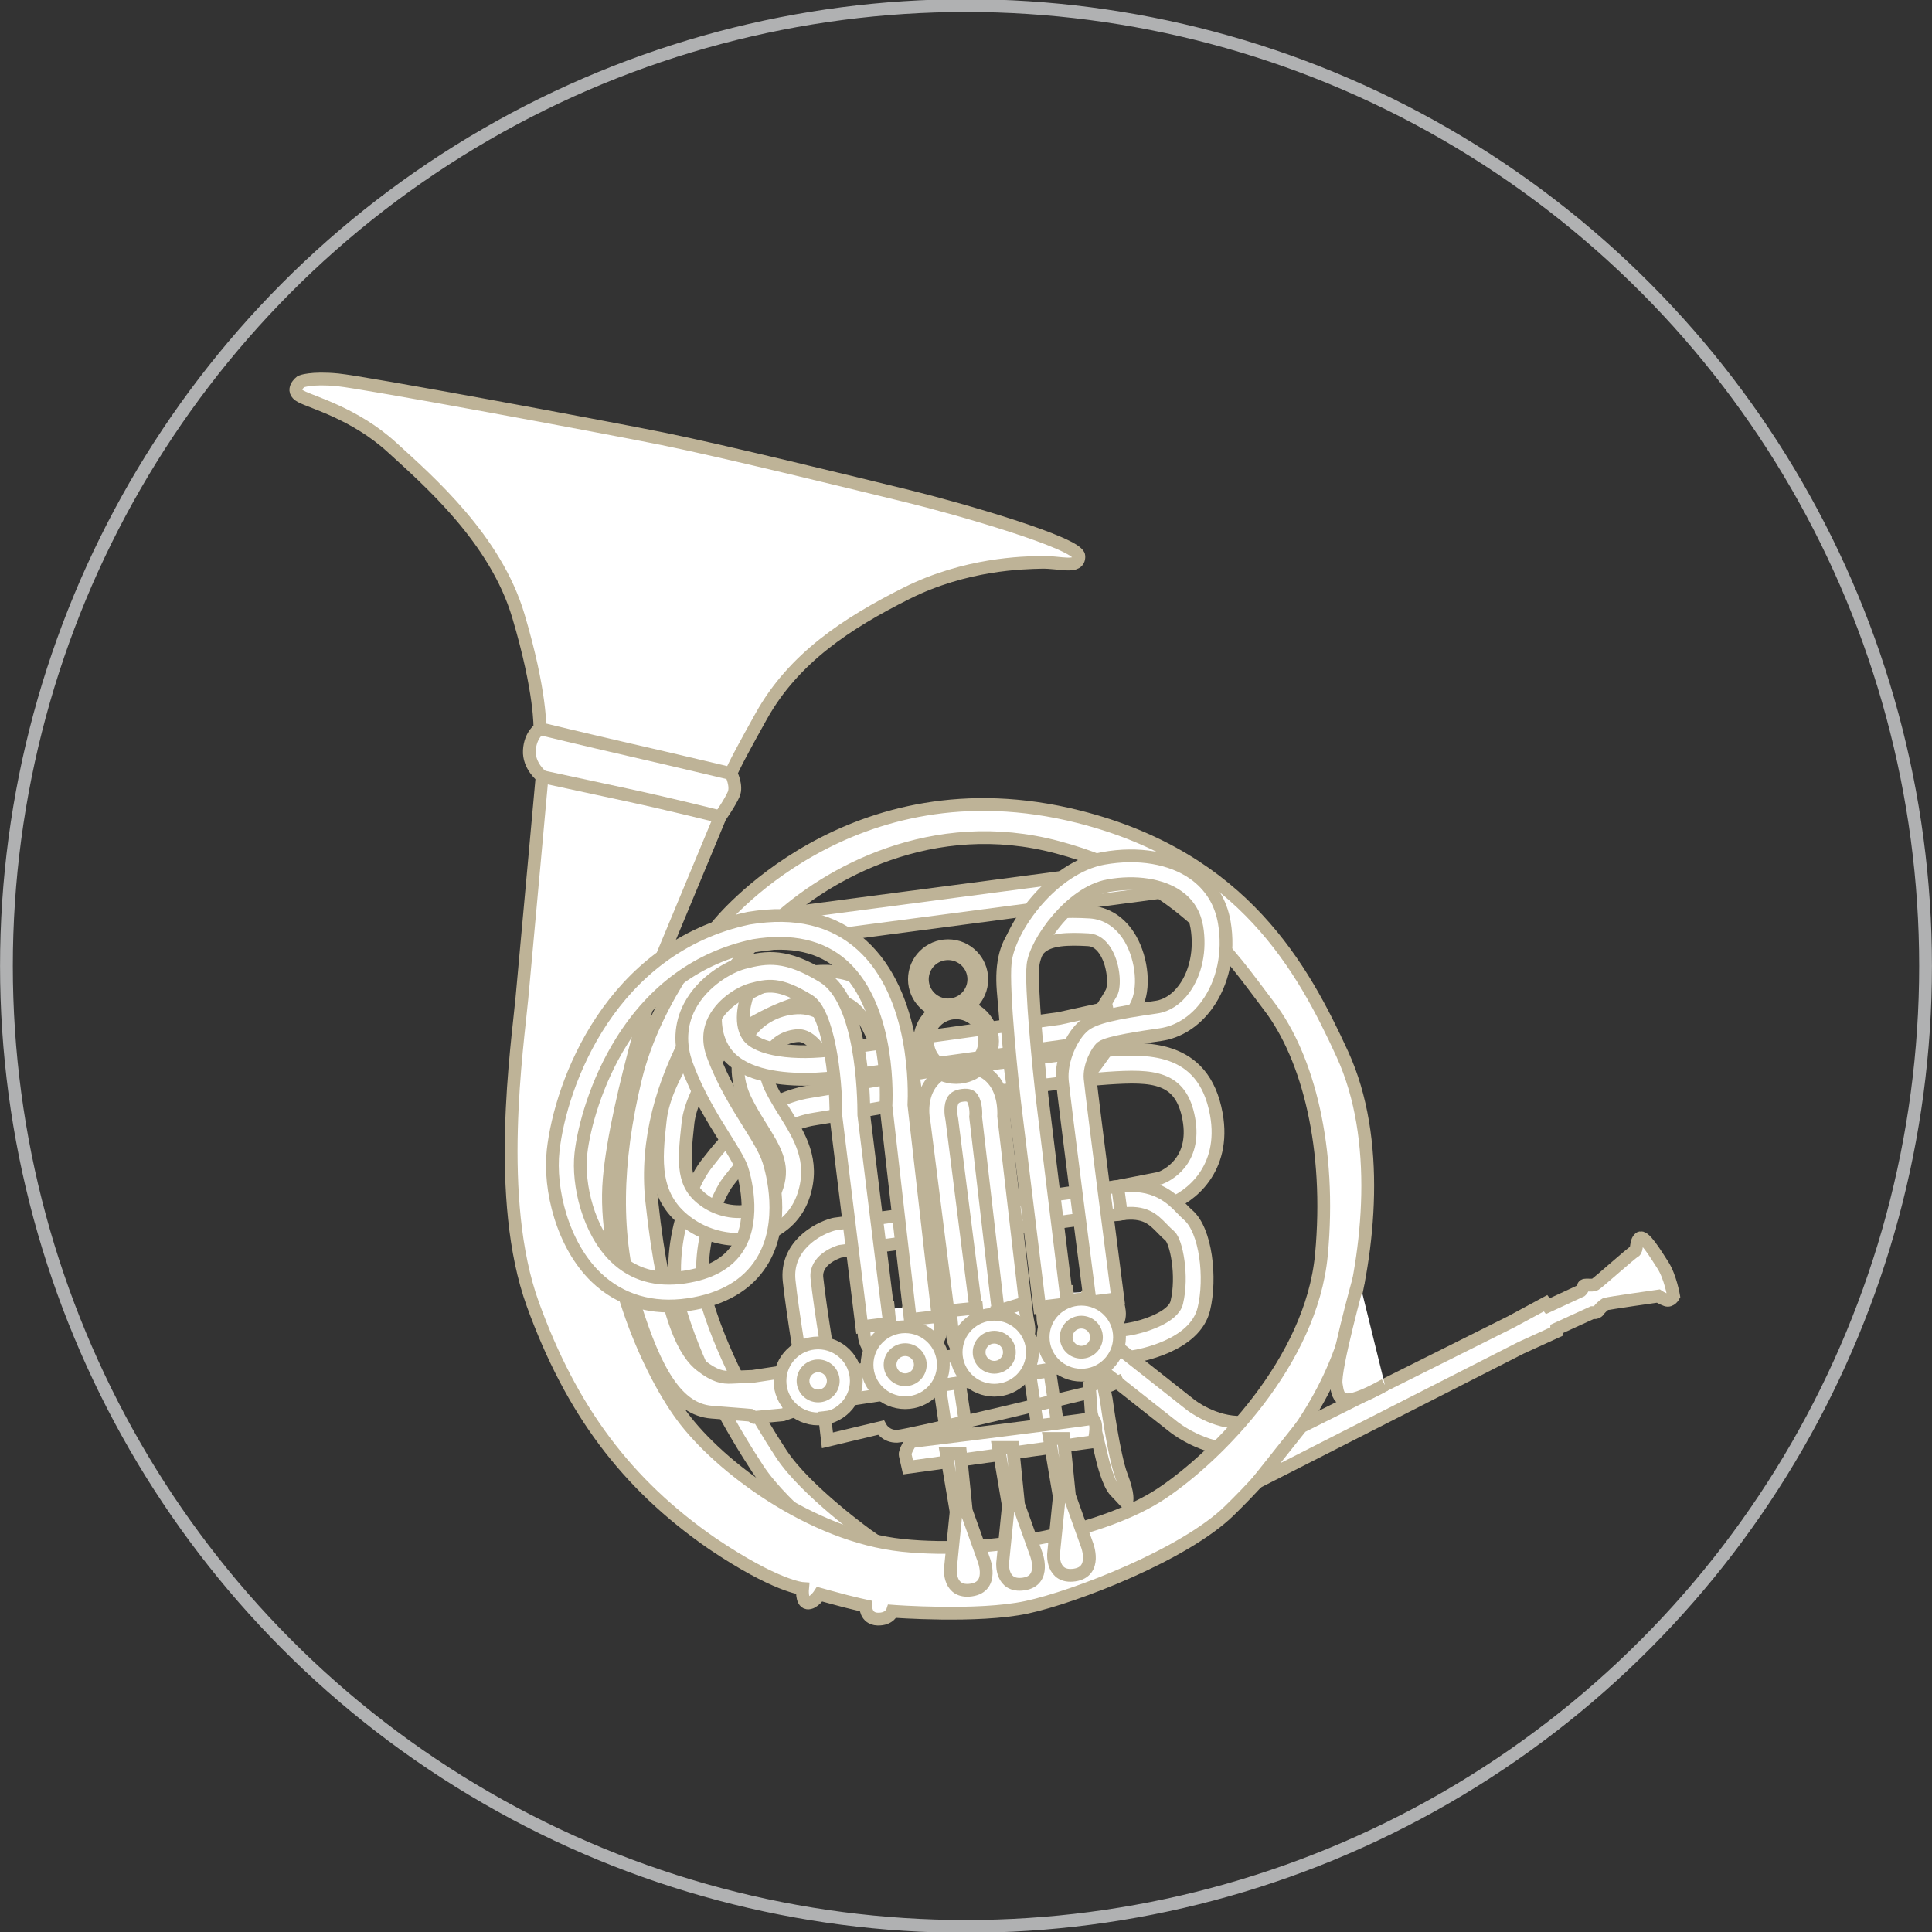 <?xml version="1.0" encoding="utf-8"?>
<!-- Generator: Adobe Illustrator 16.0.0, SVG Export Plug-In . SVG Version: 6.00 Build 0)  -->
<!DOCTYPE svg PUBLIC "-//W3C//DTD SVG 1.1//EN" "http://www.w3.org/Graphics/SVG/1.1/DTD/svg11.dtd">
<svg version="1.1" id="Livello_1" xmlns="http://www.w3.org/2000/svg" xmlns:xlink="http://www.w3.org/1999/xlink" x="0px" y="0px"
	 width="150px" height="150px" viewBox="0 0 150 150" enable-background="new 0 0 150 150" xml:space="preserve">
<rect x="0" y="0" width="150" height="150" fill="#333333" stroke="none"/>
<g>
	<path fill="#FFFFFF" stroke="#BEB397" stroke-width="0.992" stroke-miterlimit="10" d="M66.302,121.102
		c-0.218-0.153-5.338-3.807-7.462-7.05c-1.933-2.951-4.538-7.443-5.969-12.088c-1.538-4.992,0.893-10.21,1.952-11.545l0.189-0.241
		c1.12-1.432,3.742-4.782,7.897-5.431c1.426-0.223,2.874-0.477,4.275-0.724c2.566-0.451,4.99-0.879,7.322-1.128
		c1.441-0.155,3.089-0.37,4.682-0.58c2.368-0.312,4.813-0.632,6.632-0.755l0.043-0.004c3.023-0.203,7.59-0.513,8.573,4.946
		c0.773,4.304-2.087,6.478-3.707,7.024l-0.141,0.037l-3.526,0.687l-21.854,2.905c-0.329,0.105-1.926,0.693-1.784,2.058
		c0.248,2.381,1.156,7.769,1.164,7.824l-2.136,0.357c-0.037-0.225-0.928-5.511-1.184-7.957c-0.276-2.651,2.119-4.024,3.423-4.378
		l0.143-0.029l21.907-2.912l3.344-0.653c0.471-0.184,2.812-1.276,2.218-4.583c-0.598-3.317-2.776-3.413-6.293-3.174l-0.044,0.003
		c-1.75,0.119-4.162,0.436-6.494,0.743c-1.607,0.211-3.267,0.43-4.734,0.586c-2.259,0.242-4.648,0.663-7.177,1.108
		c-1.412,0.249-2.871,0.505-4.317,0.731c-3.309,0.515-5.479,3.291-6.523,4.624l-0.198,0.252c-0.719,0.907-2.86,5.423-1.581,9.577
		c1.358,4.405,3.856,8.709,5.713,11.542c1.903,2.906,6.854,6.438,6.904,6.472L66.302,121.102z"/>
	<path fill="#FFFFFF" stroke="#BEB397" stroke-width="0.992" stroke-miterlimit="10" d="M63.682,109.003l-0.326-2.132l24.279-3.671
		c1.091-0.172,3.447-0.905,3.728-2.068c0.506-2.1-0.048-4.756-0.534-5.171c-0.211-0.18-0.402-0.377-0.587-0.566
		c-0.725-0.744-1.348-1.387-3.182-1.145l-0.286-2.137c2.911-0.39,4.183,0.917,5.023,1.781c0.156,0.161,0.306,0.314,0.44,0.429
		c1.398,1.194,1.811,4.91,1.23,7.312c-0.691,2.873-5.015,3.62-5.505,3.696L63.682,109.003z"/>
	<polygon fill="#FFFFFF" stroke="#BEB397" stroke-width="0.992" stroke-miterlimit="10" points="58.6,73.428 58.315,71.291 
		90.169,67.099 90.453,69.236 	"/>
	<polygon fill="#FFFFFF" stroke="#BEB397" stroke-width="0.992" stroke-miterlimit="10" points="75.11,111.546 73.563,111.775 
		72.935,107.581 74.482,107.352 	"/>
	
		<rect x="80.206" y="106.55" transform="matrix(-0.989 0.147 -0.147 -0.989 177.107 204.221)" fill="#FFFFFF" stroke="#BEB397" stroke-width="0.992" stroke-miterlimit="10" width="1.564" height="4.241"/>
	<g>
		<path fill="#FFFFFF" stroke="#BEB397" stroke-width="0.992" stroke-miterlimit="10" d="M86.277,105.587l5.48,4.325
			c0,0,2.043,1.685,4.727,1.599"/>
		<path fill="#FFFFFF" stroke="#BEB397" stroke-width="0.992" stroke-miterlimit="10" d="M96.283,112.59
			c-2.939,0-5.122-1.771-5.216-1.849l-5.464-4.311l1.346-1.689l5.48,4.325c0.034,0.025,1.808,1.439,4.021,1.365l0.069,2.156
			C96.442,112.589,96.362,112.59,96.283,112.59z"/>
	</g>
	<path fill="#FFFFFF" stroke="#BEB397" stroke-width="0.992" stroke-miterlimit="10" d="M57.344,96.229
		c-1.311,0-2.647-0.398-3.766-1.159c-2.989-2.035-2.661-4.995-2.313-8.128c0.388-3.485,3.938-8.154,6.051-9.365
		c4.012-2.296,7.371-2.785,9.713-1.414c3.146,1.839,3.944,7.681,4.024,8.342l-2.151,0.259c-0.185-1.5-1.081-5.637-2.971-6.742
		c-2.062-1.207-5.237,0.108-7.537,1.424c-1.655,0.948-4.679,5.037-4.977,7.718c-0.362,3.263-0.454,4.877,1.381,6.126
		c1.117,0.761,2.606,0.989,3.792,0.583c0.609-0.209,1.407-0.684,1.752-1.76c0.547-1.713-0.2-2.914-1.234-4.576
		c-0.411-0.661-0.836-1.345-1.22-2.129c-0.81-1.651-0.785-3.425,0.069-4.863c0.804-1.356,2.264-2.214,3.906-2.297
		c3.477-0.182,5.009,4.854,5.171,5.428l-2.084,0.589c-0.371-1.291-1.586-3.917-2.979-3.862c-0.926,0.046-1.709,0.497-2.148,1.237
		c-0.478,0.806-0.473,1.834,0.012,2.823c0.337,0.688,0.732,1.324,1.116,1.939c1.133,1.822,2.305,3.706,1.455,6.364
		c-0.482,1.505-1.586,2.623-3.11,3.146C58.676,96.123,58.014,96.229,57.344,96.229z"/>
	<path fill="#FFFFFF" stroke="#BEB397" stroke-width="0.992" stroke-miterlimit="10" d="M78.522,83.508
		c-0.011-0.061-0.228-1.551-0.635-6.601c-0.173-2.159,0.238-3.715,1.257-4.756c1.505-1.542,3.879-1.421,5.448-1.341
		c1.313,0.066,2.44,0.81,3.177,2.09c0.924,1.612,1.12,3.881,0.445,5.167c-0.778,1.481-3.372,4.971-3.482,5.117L82.991,81.9
		c0.722-0.969,2.723-3.728,3.303-4.833c0.264-0.503,0.209-2.025-0.406-3.099c-0.367-0.64-0.84-0.978-1.407-1.007
		c-1.499-0.077-3.024-0.087-3.783,0.691c-0.55,0.563-0.769,1.6-0.65,3.082c0.398,4.942,0.616,6.442,0.617,6.456L78.522,83.508z"/>
	<path fill="#FFFFFF" stroke="#BEB397" stroke-width="0.992" stroke-miterlimit="10" d="M62.478,83.796
		c-2.186,0-5.001-0.386-6.212-2.184c-1.539-2.289-0.148-5.447-0.088-5.581l1.976,0.881l-0.988-0.44l0.99,0.438
		c-0.271,0.609-0.813,2.428-0.09,3.502c0.72,1.07,3.592,1.518,6.827,1.062c2.632-0.369,16.483-2.285,17.347-2.403l3.687-0.808
		l0.465,2.106l-3.81,0.83c0,0-14.67,2.027-17.387,2.409C64.775,83.67,63.73,83.796,62.478,83.796z"/>
	<g>
		<path fill="#FFFFFF" stroke="#BEB397" stroke-width="0.992" stroke-miterlimit="10" d="M74.805,102.651l-1.977-15.607
			c0,0-0.695-2.781,1.794-3.076c2.49-0.295,2.215,2.725,2.215,2.725l1.781,15.347"/>
		<path fill="#FFFFFF" stroke="#BEB397" stroke-width="0.992" stroke-miterlimit="10" d="M73.729,102.786l-1.97-15.555
			c-0.083-0.378-0.342-1.889,0.476-3.068c0.344-0.497,1.015-1.119,2.258-1.267c1.236-0.146,2.005,0.316,2.431,0.729
			c1.018,0.983,1.024,2.56,1,3.039l1.771,15.251l-2.152,0.247l-1.796-15.457l0.011-0.111c0.032-0.406-0.055-1.148-0.346-1.427
			c-0.048-0.046-0.195-0.185-0.663-0.13c-0.475,0.056-0.643,0.225-0.729,0.345c-0.288,0.412-0.195,1.173-0.141,1.407l0.022,0.119
			l1.978,15.606L73.729,102.786z"/>
	</g>
	<path fill="#FFFFFF" stroke="#BEB397" stroke-width="0.992" stroke-miterlimit="10" d="M61.563,109.574l-0.783,0.271l-2.213,0.204
		l-0.307-0.171c0,0-0.339-0.033-2.996-0.236c-2.655-0.202-4.357-3.084-5.993-8.338c-1.635-5.253-1.499-11.047,0.068-17.555
		c1.566-6.506,6.366-11.896,6.366-11.896s10.214-12.945,28.055-8.438c12.779,3.229,17.433,11.828,20.463,18.437
		c3.028,6.607,2.077,15.317,0.374,21.384c-1.703,6.065-5.686,10.676-9.159,14.064c-3.473,3.388-11.95,6.677-15.729,7.489
		c-3.78,0.812-10.419,0.306-10.419,0.306s-0.205,0.643-1.158,0.609s-0.919-1.018-0.919-1.018s-0.783-0.17-1.566-0.372
		c-0.783-0.204-2.008-0.542-2.008-0.542s-0.477,0.744-0.954,0.678c-0.477-0.068-0.375-1.12-0.375-1.12s-2.043-0.134-7.014-3.49
		c-6.708-4.643-10.964-10.403-13.925-18.571c-2.962-8.168-1.192-20.096-0.852-23.769c0.341-3.673,1.567-17.205,1.567-17.205
		s-1.055-0.814-0.987-2.034c0.068-1.22,0.816-1.694,0.816-1.694s0.103-2.779-1.668-8.743c-1.77-5.964-6.911-10.438-9.805-13.081
		c-2.894-2.644-6.197-3.49-7.082-3.965c-0.885-0.475,0-1.152,0-1.152s0.784-0.339,2.861-0.136c2.077,0.204,20.53,3.627,25.229,4.576
		c4.698,0.949,15.219,3.525,19.101,4.474c3.881,0.95,13.177,3.627,13.211,4.643c0.034,1.017-1.465,0.44-2.894,0.474
		c-1.43,0.034-5.891,0.102-10.487,2.406c-4.596,2.305-8.75,5.017-11.269,9.523c-2.52,4.508-2.35,4.474-2.35,4.474
		s0.477,0.95,0.204,1.594c-0.272,0.644-1.055,1.762-1.055,1.762l-4.426,10.642c0,0-3.644,11.149-4.188,17.487
		c-0.545,6.337,2.758,14.47,5.652,18.403c2.894,3.93,10.044,9.284,17.092,10.03c7.048,0.746,15.797-1.118,20.156-4.032
		c4.357-2.914,11.61-10.234,12.395-18.504c0.781-8.27-1.022-15.353-4.054-19.317c-3.029-3.964-6.673-9.727-16.411-12.336
		c-9.736-2.609-17.942,2.067-21.892,5.761C56.286,75.245,49.578,83.717,50.6,93.24c1.022,9.522,2.724,11.929,3.813,12.775
		c1.09,0.848,1.703,0.95,2.384,0.916c0.681-0.034,1.634-0.067,1.634-0.067l2.248-0.339c0,0-0.136,0.406,0.205,1.661
		C61.224,109.44,61.563,109.574,61.563,109.574z"/>
	<path fill="#FFFFFF" stroke="#BEB397" stroke-width="0.992" stroke-miterlimit="10" d="M97.604,115.074l20.492-10.433l2.765-1.262
		v-0.202l2.765-1.263h0.228c0,0,0.178-0.025,0.254-0.151c0.076-0.127,0.381-0.43,0.533-0.505c0.153-0.075,4.109-0.631,4.109-0.631
		s0.255,0.177,0.608,0.303c0.355,0.126,0.583-0.303,0.583-0.303s-0.253-1.49-0.836-2.399c-0.585-0.908-1.472-2.373-1.802-2.096
		c-0.33,0.278-0.178,0.935-0.406,1.037c-0.228,0.1-2.79,2.397-3.044,2.548c-0.253,0.15-0.887-0.051-0.913,0.152
		c-0.025,0.202-0.203,0.354-0.203,0.354l-2.562,1.187l-0.178-0.227l-2.662,1.438l-16.306,8.148L97.604,115.074z"/>
	<path fill="#FFFFFF" stroke="#BEB397" stroke-width="0.992" stroke-miterlimit="10" d="M105.502,99.325
		c0,0-1.94,7.008-1.762,8.144c0.177,1.136,0.285,2.007,3.782,0.056"/>
	<g>
		<path fill="#FFFFFF" stroke="#BEB397" stroke-width="0.992" stroke-miterlimit="10" d="M67.95,101.656l0.164,1.737
			c0,0-0.108,0.987,0.933,0.874c1.041-0.114,2.328-0.264,2.328-0.264s0.685-0.357,0.63-0.831c-0.055-0.473-0.383-1.687-0.383-1.687"
			/>
		<path fill="#FFFFFF" stroke="#BEB397" stroke-width="0.992" stroke-miterlimit="10" d="M68.884,105.354
			c-0.652,0-1.062-0.279-1.298-0.531c-0.458-0.486-0.506-1.104-0.5-1.401l-0.157-1.657l2.04-0.214l0.153,1.625
			c0.665-0.075,1.392-0.156,1.804-0.204c-0.074-0.354-0.199-0.853-0.292-1.19l1.972-0.591c0.058,0.217,0.354,1.322,0.415,1.853
			c0.104,0.907-0.547,1.591-1.192,1.926l-0.163,0.086l-0.181,0.021c0,0-1.29,0.149-2.333,0.264
			C69.059,105.35,68.969,105.354,68.884,105.354z"/>
	</g>
	<g>
		<path fill="#FFFFFF" stroke="#BEB397" stroke-width="0.992" stroke-miterlimit="10" d="M74.805,101.656l0.165,1.737
			c0,0-0.108,0.987,0.933,0.874c1.04-0.114,2.327-0.264,2.327-0.264s0.686-0.357,0.631-0.831c-0.055-0.473-0.383-1.687-0.383-1.687"
			/>
		<path fill="#FFFFFF" stroke="#BEB397" stroke-width="0.992" stroke-miterlimit="10" d="M75.738,105.354
			c-0.651,0-1.061-0.279-1.297-0.531c-0.458-0.486-0.506-1.104-0.5-1.401l-0.157-1.657l2.04-0.214l0.153,1.625
			c0.665-0.075,1.392-0.156,1.804-0.204c-0.074-0.354-0.201-0.853-0.292-1.19l1.971-0.591c0.06,0.217,0.355,1.322,0.416,1.853
			c0.104,0.907-0.547,1.591-1.192,1.926l-0.163,0.086l-0.181,0.021c0,0-1.291,0.149-2.334,0.264
			C75.914,105.35,75.824,105.354,75.738,105.354z"/>
	</g>
	<g>
		<path fill="#FFFFFF" stroke="#BEB397" stroke-width="0.992" stroke-miterlimit="10" d="M81.834,100.424l0.164,1.737
			c0,0-0.109,0.987,0.933,0.872c1.04-0.114,2.328-0.262,2.328-0.262s0.684-0.358,0.63-0.831c-0.054-0.474-0.383-1.687-0.383-1.687"
			/>
		<path fill="#FFFFFF" stroke="#BEB397" stroke-width="0.992" stroke-miterlimit="10" d="M82.768,104.12
			c-0.65,0-1.06-0.28-1.297-0.532c-0.457-0.485-0.507-1.104-0.5-1.401l-0.156-1.656l2.039-0.215l0.155,1.625
			c0.665-0.073,1.392-0.156,1.804-0.204c-0.075-0.354-0.2-0.851-0.293-1.189l1.972-0.59c0.059,0.216,0.354,1.32,0.415,1.852
			c0.104,0.907-0.546,1.59-1.192,1.927l-0.162,0.085l-0.182,0.02c0,0-1.291,0.15-2.332,0.265
			C82.942,104.115,82.854,104.12,82.768,104.12z"/>
	</g>
	<path fill="#FFFFFF" stroke="#BEB397" stroke-width="0.992" stroke-miterlimit="10" d="M66.912,103.008L64.904,86.7v-0.068
		c0.013-3.17-0.634-8.044-2.114-8.954c-2.312-1.422-3.178-1.194-4.49-0.851c-0.615,0.161-2.116,0.935-2.831,2.3
		c-0.454,0.867-0.491,1.784-0.115,2.806c0.777,2.104,1.878,3.863,2.762,5.278c0.723,1.158,1.295,2.071,1.568,2.924
		c0.246,0.773,1.379,4.78-0.547,7.851c-1.131,1.804-3.049,2.915-5.701,3.304c-2.806,0.41-5.276-0.319-7.145-2.11
		c-2.632-2.526-3.676-6.867-3.346-9.85c0.58-5.247,4.496-15.771,15.167-18.036l0.049-0.009c3.605-0.596,6.545,0.106,8.739,2.083
		c4.33,3.903,4.106,11.413,4.056,12.418l1.872,16.423l-2.152,0.243l-1.894-16.608l0.007-0.097c0.004-0.073,0.425-7.39-3.347-10.785
		c-1.673-1.505-3.995-2.029-6.902-1.554c-4.306,0.92-7.764,3.426-10.278,7.444c-1.972,3.152-2.936,6.663-3.162,8.713
		c-0.266,2.399,0.589,6.039,2.695,8.062c1.386,1.329,3.178,1.846,5.326,1.529c1.995-0.292,3.4-1.07,4.179-2.312
		c1.452-2.313,0.44-5.68,0.32-6.055c-0.191-0.598-0.725-1.451-1.344-2.439c-0.937-1.497-2.103-3.361-2.956-5.674
		c-0.583-1.578-0.503-3.151,0.228-4.546c1.02-1.945,3.07-3.093,4.2-3.388c1.801-0.472,3.299-0.669,6.179,1.101
		c2.986,1.836,3.145,9.104,3.142,10.73l1.992,16.173L66.912,103.008z"/>
	<path fill="#FFFFFF" stroke="#BEB397" stroke-width="0.992" stroke-miterlimit="10" d="M80.716,101.485l-1.96-16.046
		c-0.099-0.878-0.949-8.546-0.708-10.749c0.294-2.681,3.703-7.346,7.63-8.049c2.692-0.48,5.242-0.051,7.002,1.181
		c1.286,0.901,2.108,2.215,2.376,3.8c0.398,2.351-0.101,4.693-1.369,6.425c-0.93,1.27-2.201,2.078-3.582,2.278
		c-1.327,0.189-4.09,0.589-4.57,0.979c-0.358,0.289-0.985,1.458-0.899,2.427c0.115,1.292,2.132,16.938,2.153,17.097l-2.148,0.273
		c-0.084-0.646-2.044-15.847-2.162-17.181c-0.144-1.631,0.758-3.534,1.689-4.289c0.81-0.654,2.391-0.974,5.627-1.44
		c0.799-0.115,1.56-0.616,2.142-1.413c0.915-1.247,1.282-3.041,0.985-4.798c-0.172-1.019-0.674-1.824-1.487-2.394
		c-1.271-0.89-3.278-1.197-5.372-0.822c-2.895,0.518-5.668,4.399-5.86,6.161c-0.183,1.664,0.447,7.975,0.706,10.264l1.96,16.035
		L80.716,101.485z"/>
	
		<ellipse fill="#FFFFFF" stroke="#BEB397" stroke-width="0.992" stroke-miterlimit="10" cx="77.196" cy="104.988" rx="2.963" ry="2.949"/>
	
		<ellipse fill="#FFFFFF" stroke="#BEB397" stroke-width="0.992" stroke-miterlimit="10" cx="77.194" cy="104.988" rx="1.175" ry="1.168"/>
	
		<ellipse fill="#FFFFFF" stroke="#BEB397" stroke-width="0.992" stroke-miterlimit="10" cx="63.52" cy="107.215" rx="2.963" ry="2.949"/>
	
		<ellipse fill="#FFFFFF" stroke="#BEB397" stroke-width="0.992" stroke-miterlimit="10" cx="63.52" cy="107.215" rx="1.174" ry="1.167"/>
	
		<ellipse fill="#FFFFFF" stroke="#BEB397" stroke-width="0.992" stroke-miterlimit="10" cx="70.278" cy="105.957" rx="2.963" ry="2.949"/>
	
		<ellipse fill="#FFFFFF" stroke="#BEB397" stroke-width="0.992" stroke-miterlimit="10" cx="70.278" cy="105.957" rx="1.174" ry="1.168"/>
	
		<ellipse fill="#FFFFFF" stroke="#BEB397" stroke-width="0.992" stroke-miterlimit="10" cx="83.954" cy="103.82" rx="2.964" ry="2.949"/>
	
		<ellipse fill="#FFFFFF" stroke="#BEB397" stroke-width="0.992" stroke-miterlimit="10" cx="83.954" cy="103.82" rx="1.174" ry="1.168"/>
	<path fill="#FFFFFF" stroke="#BEB397" stroke-width="0.992" stroke-miterlimit="10" d="M76.227,76.032
		c0,1.438-1.172,2.604-2.618,2.604c-1.445,0-2.616-1.166-2.616-2.604c0-1.439,1.172-2.605,2.616-2.605
		C75.054,73.427,76.227,74.593,76.227,76.032z M73.608,74.044c-1.104,0-1.998,0.89-1.998,1.988c0,1.099,0.894,1.988,1.998,1.988
		s1.999-0.89,1.999-1.988C75.607,74.934,74.712,74.044,73.608,74.044z"/>
	<path fill="#FFFFFF" stroke="#BEB397" stroke-width="0.992" stroke-miterlimit="10" d="M77.063,80.839
		c0,1.556-1.268,2.816-2.831,2.816c-1.564,0-2.831-1.262-2.831-2.816c0-1.557,1.267-2.818,2.831-2.818
		C75.796,78.021,77.063,79.282,77.063,80.839z M74.233,78.632c-1.225,0-2.218,0.988-2.218,2.207s0.993,2.207,2.218,2.207
		c1.225,0,2.216-0.988,2.216-2.207S75.458,78.632,74.233,78.632z"/>
	<path fill="none" stroke="#BEB397" stroke-width="0.992" stroke-miterlimit="10" d="M63.979,109.563l0.262,2.265l4.144-0.987
		c0,0,0.379,0.705,1.283,0.671c0.905-0.03,15.611-3.575,15.611-3.575l1.926-0.812"/>
	<path fill="#FFFFFF" stroke="#BEB397" stroke-width="0.992" stroke-miterlimit="10" d="M84.58,107.617l0.147,2.092l0.877,3.658
		c0,0,0.442,1.858,0.993,2.41c0.551,0.553,0.843,0.959,0.872,0.842c0.029-0.115,0.175-0.521-0.408-2.06
		c-0.584-1.54-1.169-5.894-1.169-5.894l-0.288-1.451L84.58,107.617z"/>
	<path fill="#FFFFFF" stroke="#BEB397" stroke-width="0.992" stroke-miterlimit="10" d="M70.72,111.929
		c0,0-0.504,0.771-0.441,1.033c0.062,0.26,0.218,0.957,0.218,0.957l14.436-1.99c0,0,0.495-1.918-0.352-1.765
		C83.732,110.319,70.72,111.929,70.72,111.929z"/>
	<path fill="#FFFFFF" stroke="#BEB397" stroke-width="0.992" stroke-miterlimit="10" d="M73.469,112.846l0.764,4.53l-0.448,4.443
		c0,0-0.147,1.889,1.633,1.627c1.781-0.262,0.963-2.345,0.963-2.345l-1.363-3.812l-0.447-4.443H73.469z"/>
	<path fill="#FFFFFF" stroke="#BEB397" stroke-width="0.992" stroke-miterlimit="10" d="M77.527,112.38l0.764,4.531l-0.447,4.443
		c0,0-0.146,1.888,1.634,1.626c1.779-0.261,0.962-2.344,0.962-2.344l-1.362-3.813l-0.447-4.443H77.527L77.527,112.38z"/>
	<path fill="#FFFFFF" stroke="#BEB397" stroke-width="0.992" stroke-miterlimit="10" d="M81.48,111.683l0.764,4.532l-0.447,4.442
		c0,0-0.146,1.888,1.633,1.627c1.78-0.261,0.964-2.346,0.964-2.346l-1.364-3.812l-0.447-4.443H81.48z"/>
	<path fill="#FFFFFF" stroke="#BEB397" stroke-width="0.992" stroke-miterlimit="10" d="M41.917,56.572
		c0,0,3.721,0.901,6.965,1.643c3.245,0.742,7.88,1.847,7.88,1.847"/>
	<path fill="#FFFFFF" stroke="#BEB397" stroke-width="0.992" stroke-miterlimit="10" d="M42.087,60.299
		c0,0,2.894,0.621,6.532,1.407c3.64,0.785,7.292,1.711,7.292,1.711"/>
</g>
<ellipse fill="none" stroke="#B0B1B2" stroke-width="0.992" stroke-miterlimit="10" cx="75" cy="75" rx="74.5" ry="74.567"/>
</svg>
